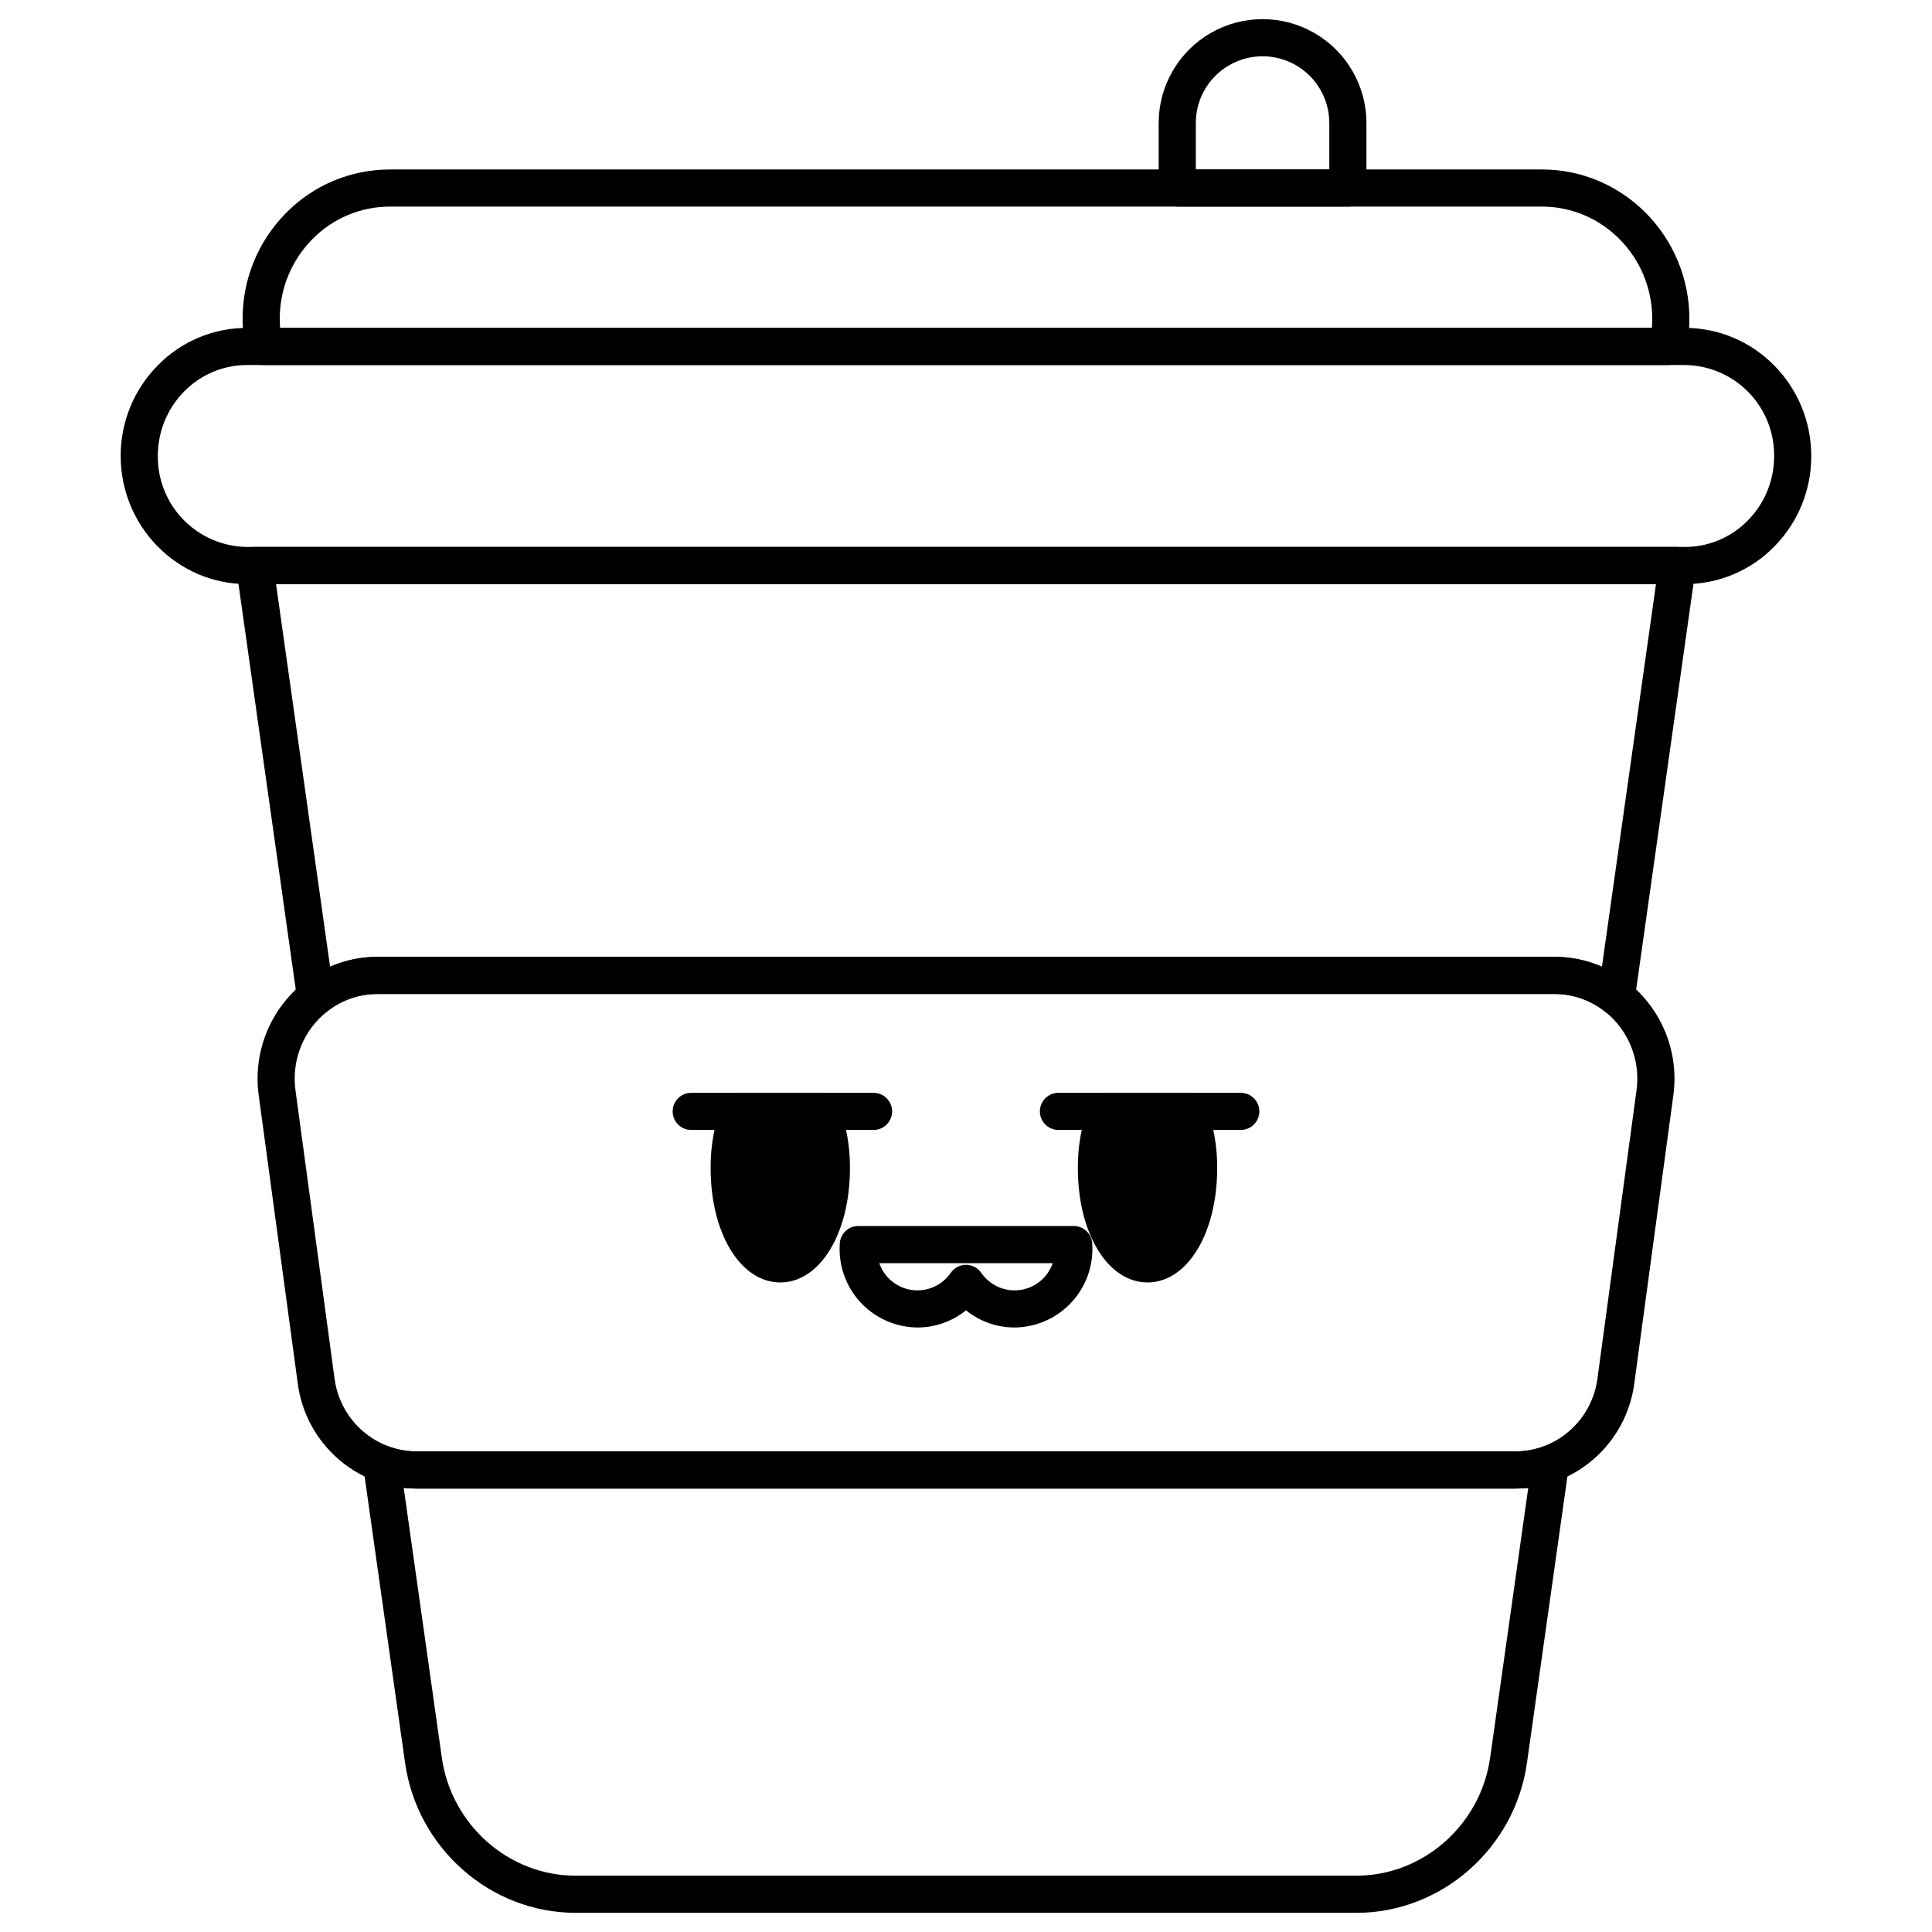 <?xml version="1.0" encoding="UTF-8"?>
<!-- Uploaded to: SVG Repo, www.svgrepo.com, Generator: SVG Repo Mixer Tools -->
<svg fill="#000000" width="800px" height="800px" version="1.1" viewBox="144 144 512 512" xmlns="http://www.w3.org/2000/svg">
 <g>
  <path d="m503.45 650.92h-206.89c-22.582 0-42.02-17.102-45.215-39.777l-11.098-78.574c-0.242-1.723 0.441-3.441 1.797-4.527 1.355-1.09 3.184-1.379 4.809-0.766 2.426 0.91 4.992 1.375 7.582 1.371h291.14c2.59 0.004 5.16-0.461 7.582-1.371 1.625-0.613 3.453-0.324 4.809 0.766 1.355 1.086 2.039 2.805 1.797 4.527l-11.098 78.578c-3.191 22.676-22.629 39.773-45.215 39.773zm-252.46-112.62 10.094 71.469c2.512 17.848 17.762 31.309 35.469 31.309h206.89c17.707 0 32.957-13.461 35.469-31.312l10.094-71.469 0.004 0.004c-1.145 0.121-2.293 0.184-3.441 0.184h-291.14c-1.148 0-2.297-0.062-3.438-0.184z"/>
  <path d="m572.36 413.12c-1.105 0-2.18-0.375-3.051-1.059-3.805-3.023-8.527-4.656-13.387-4.641h-311.86c-4.859-0.016-9.582 1.617-13.387 4.641-1.383 1.09-3.242 1.359-4.879 0.703-1.633-0.656-2.793-2.133-3.043-3.879l-16.148-114.33c-0.199-1.41 0.223-2.84 1.156-3.914 0.934-1.078 2.289-1.695 3.715-1.695h377.03c1.422 0 2.777 0.617 3.711 1.695 0.938 1.074 1.359 2.504 1.16 3.914l-16.152 114.33c-0.344 2.426-2.422 4.231-4.871 4.231zm-328.29-15.539h311.86c4.336-0.012 8.625 0.879 12.598 2.613l14.324-101.4-365.7-0.004 14.324 101.41c3.973-1.734 8.262-2.625 12.598-2.613z"/>
  <path d="m545.57 538.48h-291.14c-3.773 0.004-7.516-0.672-11.047-2.004-5.438-2.055-10.211-5.547-13.816-10.102-3.606-4.559-5.91-10.008-6.66-15.77l-10.352-76.379c-1.547-11.395 3.035-22.762 12.047-29.906 5.535-4.391 12.406-6.773 19.473-6.746h311.86c7.074-0.023 13.945 2.356 19.484 6.754 9.008 7.144 13.582 18.508 12.039 29.898l-10.352 76.383h-0.004c-0.75 5.762-3.055 11.211-6.66 15.77-3.609 4.555-8.383 8.047-13.82 10.102-3.531 1.328-7.269 2.008-11.043 2zm-301.5-131.07c-4.859-0.02-9.582 1.617-13.387 4.641-6.281 4.981-9.465 12.906-8.383 20.848l10.352 76.383c0.516 4 2.109 7.785 4.606 10.953 2.5 3.164 5.809 5.594 9.578 7.027 2.426 0.914 4.996 1.379 7.586 1.375h291.15c2.59 0.004 5.16-0.461 7.582-1.371 3.769-1.434 7.082-3.863 9.582-7.027 2.5-3.168 4.094-6.953 4.609-10.953l10.352-76.383c1.086-7.941-2.098-15.863-8.371-20.848-3.809-3.023-8.535-4.66-13.398-4.644z"/>
  <path d="m590.53 298.79h-381.07c-18.457 0-33.473-15.23-33.473-33.949v-0.004c-0.031-8.965 3.484-17.582 9.781-23.965 6.227-6.391 14.773-9.988 23.691-9.973h381.07c18.457 0 33.473 15.227 33.473 33.941v-0.004c0.035 8.973-3.481 17.59-9.777 23.98-6.227 6.387-14.773 9.984-23.695 9.973zm-381.07-58.051c-6.281-0.008-12.297 2.531-16.68 7.031-4.477 4.551-6.977 10.684-6.953 17.066-0.055 6.328 2.402 12.422 6.832 16.941 4.43 4.519 10.473 7.098 16.801 7.172h381.07c6.281 0.004 12.297-2.535 16.68-7.035 4.481-4.551 6.981-10.691 6.953-17.078 0.055-6.328-2.402-12.418-6.836-16.934-4.43-4.519-10.469-7.094-16.797-7.164z"/>
  <path d="m586.03 240.74h-372.06c-2.328 0-4.34-1.637-4.816-3.918-0.566-2.731-0.855-5.508-0.855-8.293-0.039-10.469 4.062-20.527 11.406-27.984 7.262-7.453 17.234-11.648 27.641-11.633h305.31c21.531 0 39.047 17.773 39.047 39.617-0.004 2.785-0.293 5.562-0.859 8.293-0.477 2.281-2.484 3.918-4.816 3.918zm-367.8-9.84h363.54c0.062-0.793 0.094-1.582 0.094-2.371 0-16.418-13.102-29.777-29.207-29.777h-305.31c-7.769-0.008-15.207 3.125-20.625 8.691-5.527 5.621-8.613 13.199-8.582 21.086 0 0.789 0.031 1.578 0.09 2.371z"/>
  <path d="m501.2 198.75h-45.219c-2.715 0-4.918-2.203-4.918-4.922v-17.227c0-9.836 5.246-18.922 13.762-23.84 8.52-4.918 19.012-4.918 27.527 0 8.52 4.918 13.766 14.004 13.766 23.84v17.227c0 1.305-0.52 2.555-1.441 3.481-0.922 0.922-2.172 1.441-3.477 1.441zm-40.297-9.84h35.375v-12.309c0-6.32-3.371-12.16-8.844-15.316-5.473-3.16-12.215-3.16-17.688 0-5.473 3.156-8.844 8.996-8.844 15.316z"/>
  <path d="m412.85 495.8c-4.676-0.008-9.211-1.609-12.848-4.547-3.641 2.938-8.172 4.539-12.848 4.547-5.512-0.039-10.781-2.266-14.652-6.184-3.871-3.922-6.027-9.215-6-14.727 0-0.48 0.016-0.961 0.051-1.434 0.191-2.566 2.332-4.551 4.906-4.551h57.086c2.574 0 4.711 1.984 4.906 4.551 0.035 0.473 0.051 0.953 0.051 1.434 0.027 5.512-2.133 10.805-6.004 14.727-3.871 3.918-9.141 6.144-14.648 6.184zm-12.848-16.605c1.609 0 3.117 0.785 4.035 2.109 2.285 3.336 6.254 5.102 10.262 4.559 4.008-0.539 7.367-3.293 8.684-7.117h-45.965c1.316 3.824 4.676 6.578 8.684 7.117 4.008 0.543 7.977-1.223 10.262-4.559 0.918-1.324 2.426-2.109 4.039-2.109z"/>
  <path d="m361.65 433.61h-21.73c-2.016 0-3.828 1.227-4.574 3.098-2.055 5.402-3.078 11.137-3.019 16.914 0 17.238 7.934 30.238 18.457 30.238 10.523 0 18.457-13 18.457-30.238 0.059-5.777-0.965-11.512-3.019-16.914-0.746-1.871-2.559-3.098-4.57-3.098z"/>
  <path d="m463.54 436.71c-0.746-1.871-2.559-3.098-4.574-3.098h-21.73c-2.012 0-3.824 1.227-4.57 3.098-2.055 5.402-3.078 11.137-3.019 16.914 0 17.238 7.934 30.238 18.457 30.238 10.523 0 18.457-13 18.457-30.238 0.059-5.777-0.965-11.512-3.019-16.914z"/>
  <path d="m375.5 443.45h-48.32c-2.719 0-4.922-2.203-4.922-4.922s2.203-4.918 4.922-4.918h48.32c2.715 0 4.918 2.199 4.918 4.918s-2.203 4.922-4.918 4.922z"/>
  <path d="m472.82 443.45h-48.32c-2.719 0-4.922-2.203-4.922-4.922s2.203-4.918 4.922-4.918h48.32c2.715 0 4.918 2.199 4.918 4.918s-2.203 4.922-4.918 4.922z"/>
 </g>
</svg>
